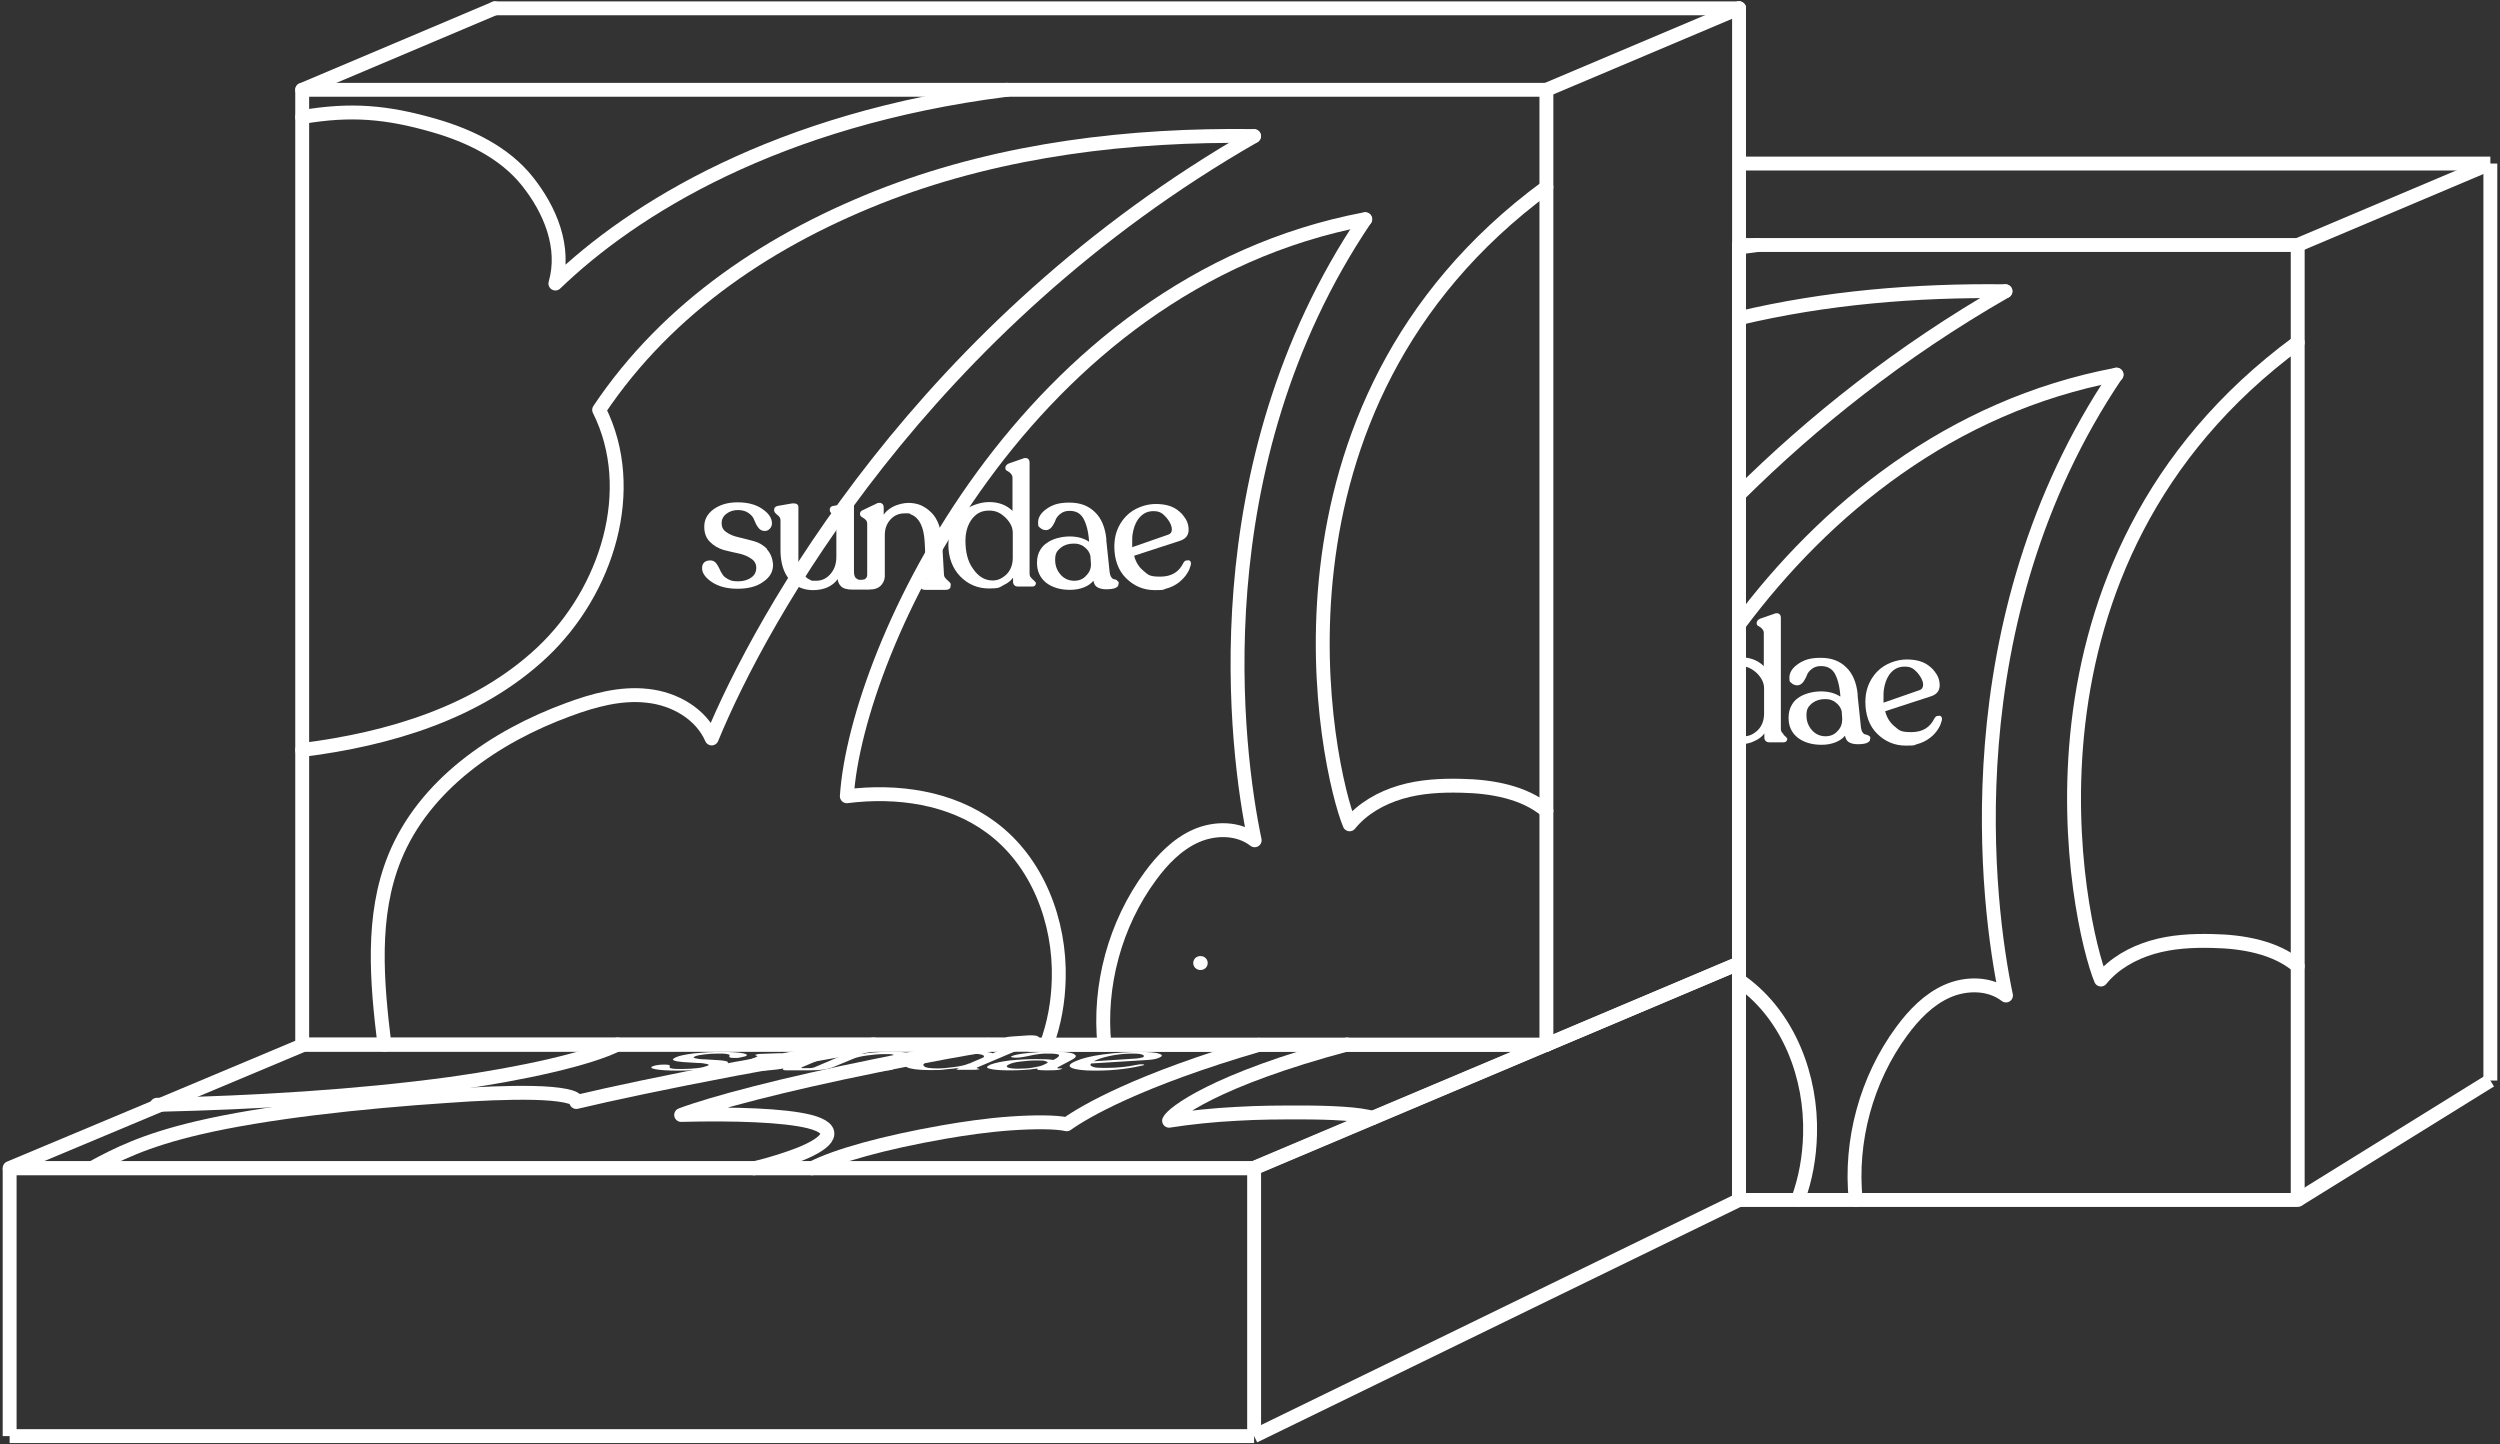 <svg width="180" height="104" viewBox="0 0 180 104" fill="none" xmlns="http://www.w3.org/2000/svg">
<rect x="0" y="0" width="180" height="104" fill="#333333" stroke="none"/>
<path d="M0.694 103.4V84.12" stroke="white" stroke-miterlimit="10"/>
<path d="M165.435 17.641H125.211V86.398H165.435V17.641Z" stroke="white" stroke-linecap="round" stroke-linejoin="round"/>
<path d="M125.211 22.912C131.453 21.426 137.952 20.891 144.392 20.97" stroke="white" stroke-linecap="round" stroke-linejoin="round"/>
<path d="M126.558 17.641C126.103 17.701 125.647 17.76 125.211 17.819" stroke="white" stroke-linecap="round" stroke-linejoin="round"/>
<path d="M125.211 35.613C130.462 30.402 136.822 25.309 144.392 20.97" stroke="white" stroke-linecap="round" stroke-linejoin="round"/>
<path d="M125.211 70.586C125.29 70.646 125.369 70.705 125.449 70.745C128.797 73.202 130.442 77.541 130.323 81.683C130.284 83.287 130.006 84.873 129.451 86.379" stroke="white" stroke-linecap="round" stroke-linejoin="round"/>
<path d="M125.211 44.966C131.393 36.683 140.429 29.233 152.397 26.974" stroke="white" stroke-linecap="round" stroke-linejoin="round"/>
<path d="M133.612 86.398C133.176 82.138 134.385 77.7 136.921 74.252C137.793 73.063 138.863 71.953 140.21 71.359C141.558 70.765 143.262 70.765 144.431 71.676C143.083 65.296 140.408 44.728 152.376 26.974" stroke="white" stroke-linecap="round" stroke-linejoin="round"/>
<path d="M165.434 24.655C143.836 40.547 149.642 66.584 151.267 70.527C152.198 69.377 153.546 68.625 154.952 68.208C156.359 67.792 157.865 67.713 159.332 67.753C161.491 67.792 163.829 68.208 165.434 69.556" stroke="white" stroke-linecap="round" stroke-linejoin="round"/>
<path d="M128.421 52.852C128.282 52.753 128.222 52.634 128.222 52.495V44.49C128.222 44.193 128.024 44.153 127.945 44.153C127.866 44.153 127.806 44.153 127.707 44.213H127.687L126.717 44.55C126.558 44.629 126.479 44.728 126.479 44.867C126.479 45.005 126.538 45.045 126.657 45.104C126.736 45.144 126.816 45.203 126.895 45.303C126.954 45.382 126.994 45.461 126.994 45.58V47.958C126.538 47.522 125.983 47.324 125.31 47.324C124.636 47.324 125.23 47.324 125.211 47.324V47.958C125.25 47.958 125.27 47.958 125.31 47.958C125.765 47.958 126.142 48.136 126.499 48.473C126.835 48.81 127.014 49.166 127.014 49.563V51.326C127.034 51.346 127.014 51.346 127.014 51.366C127.014 51.881 126.855 52.277 126.558 52.575C126.241 52.872 125.944 53.011 125.567 53.011C125.191 53.011 125.33 53.011 125.211 52.971V53.585C125.23 53.585 125.27 53.585 125.29 53.585C125.686 53.585 126.043 53.506 126.38 53.328C126.637 53.209 126.875 53.03 127.034 52.812V53.169C127.073 53.347 127.192 53.446 127.37 53.446H128.401C128.658 53.446 128.678 53.268 128.678 53.209V53.169C128.678 53.169 128.619 53.07 128.401 52.892L128.421 52.852Z" fill="white"/>
<path d="M134.524 52.951C134.444 52.911 134.365 52.892 134.286 52.872C134.226 52.872 134.167 52.812 134.108 52.733C134.048 52.654 134.008 52.535 133.989 52.376L133.751 50.098V49.979C133.672 49.166 133.394 48.493 132.938 48.057C132.463 47.581 131.849 47.363 131.096 47.363C130.343 47.363 129.907 47.502 129.471 47.799C129.035 48.096 128.837 48.433 128.837 48.79C128.837 49.147 128.896 49.087 128.995 49.186C129.094 49.285 129.253 49.345 129.411 49.345C129.57 49.345 129.728 49.246 129.847 49.087C129.946 48.929 130.045 48.77 130.105 48.592C130.164 48.433 130.283 48.294 130.462 48.156C130.64 48.017 130.858 47.958 131.096 47.958C131.551 47.958 131.849 48.116 132.067 48.433C132.285 48.79 132.443 49.325 132.503 50.058V50.157C132.146 49.919 131.69 49.781 131.115 49.781C130.541 49.781 129.867 49.939 129.431 50.276C129.273 50.395 129.134 50.534 129.035 50.712C128.857 50.989 128.777 51.306 128.777 51.683C128.777 52.297 128.995 52.753 129.431 53.109C129.867 53.446 130.442 53.625 131.155 53.625C131.868 53.625 132.503 53.387 132.839 52.971C132.879 53.169 132.958 53.328 133.077 53.407C133.236 53.526 133.473 53.585 133.771 53.585C134.068 53.585 134.643 53.545 134.643 53.228C134.702 53.09 134.643 53.011 134.543 52.971L134.524 52.951ZM132.304 52.634C132.086 52.892 131.789 53.011 131.433 53.011C131.076 53.011 130.719 52.872 130.462 52.575C130.204 52.277 130.065 51.941 130.065 51.505C130.065 51.069 130.184 50.89 130.422 50.672C130.442 50.653 130.462 50.633 130.501 50.613C130.739 50.435 131.036 50.336 131.373 50.336C131.71 50.336 131.769 50.375 131.928 50.434C132.027 50.474 132.106 50.514 132.185 50.593C132.403 50.752 132.542 50.97 132.602 51.207L132.641 51.762C132.641 52.119 132.542 52.396 132.304 52.634Z" fill="white"/>
<path d="M139.636 51.544H139.557C139.477 51.544 139.378 51.544 139.279 51.722C138.962 52.376 138.427 52.713 137.615 52.713C136.802 52.713 136.743 52.575 136.406 52.297C136.089 52.04 135.851 51.683 135.732 51.207L139.022 50.137C139.458 49.999 139.656 49.721 139.656 49.345C139.656 48.968 139.537 48.651 139.299 48.354C139.22 48.235 139.121 48.136 139.002 48.037C138.566 47.641 137.991 47.482 137.278 47.482C136.565 47.482 135.713 47.779 135.158 48.354C134.722 48.81 134.444 49.365 134.345 49.999C134.325 50.177 134.306 50.355 134.306 50.534C134.306 51.465 134.583 52.258 135.138 52.812C135.713 53.387 136.406 53.684 137.218 53.684C138.031 53.684 137.773 53.645 138.011 53.585C138.388 53.486 138.705 53.328 138.982 53.109C139.24 52.911 139.438 52.674 139.576 52.436C139.695 52.258 139.755 52.059 139.814 51.861C139.854 51.663 139.775 51.544 139.616 51.524L139.636 51.544ZM135.613 50.098C135.613 49.959 135.613 49.82 135.633 49.682C135.693 49.266 135.812 48.889 136.03 48.572C136.327 48.176 136.664 47.997 137.139 47.997C137.615 47.997 137.793 48.156 138.07 48.453C138.17 48.572 138.249 48.691 138.308 48.79C138.407 48.968 138.467 49.147 138.467 49.325C138.447 49.503 138.388 49.622 138.229 49.682L135.613 50.593C135.613 50.454 135.613 50.296 135.613 50.098Z" fill="white"/>
<path d="M165.435 17.641L179.305 11.776" stroke="white" stroke-miterlimit="10"/>
<path d="M165.435 86.398L179.305 77.799" stroke="white" stroke-miterlimit="10"/>
<path d="M125.211 11.776H137.1H162.562H173.143H179.305" stroke="white" stroke-miterlimit="10"/>
<path d="M179.305 77.799V68.149V52.04V41.934V36.663V11.776" stroke="white" stroke-miterlimit="10"/>
<path d="M111.341 6.466H21.758V75.223H111.341V6.466Z" stroke="white" stroke-linecap="round" stroke-linejoin="round"/>
<path d="M21.758 54.001C28.039 53.209 34.419 51.306 39.036 46.967C43.713 42.568 46.011 35.237 43.138 29.51C48.111 22.08 55.621 17.106 63.963 13.916C72.325 10.745 81.361 9.675 90.297 9.794" stroke="white" stroke-linecap="round" stroke-linejoin="round"/>
<path d="M21.758 8.427C25.265 7.833 27.841 8.051 31.269 9.041C33.805 9.775 36.322 10.983 37.966 13.044C39.611 15.105 40.74 17.8 39.987 20.415C45.536 15.065 55.919 8.566 72.484 6.466" stroke="white" stroke-linecap="round" stroke-linejoin="round"/>
<path d="M27.682 75.223C27.127 70.685 26.711 65.95 28.415 61.749C30.535 56.518 35.628 53.03 40.918 51.089C42.741 50.415 44.683 49.88 46.605 50.098C48.547 50.296 50.469 51.386 51.242 53.169C54.828 44.431 66.539 23.407 90.277 9.814" stroke="white" stroke-linecap="round" stroke-linejoin="round"/>
<path d="M98.303 15.778C73.871 20.395 61.665 46.709 60.972 57.33C64.578 56.874 68.442 57.409 71.355 59.569C74.703 62.026 76.348 66.366 76.229 70.507C76.189 72.112 75.912 73.697 75.357 75.203" stroke="white" stroke-linecap="round" stroke-linejoin="round"/>
<path d="M79.518 75.223C79.082 70.963 80.291 66.524 82.827 63.076C83.699 61.888 84.769 60.778 86.116 60.184C87.464 59.589 89.168 59.589 90.337 60.501C88.99 54.12 86.315 33.552 98.283 15.798" stroke="white" stroke-linecap="round" stroke-linejoin="round"/>
<path d="M111.341 13.48C89.743 29.372 95.548 55.408 97.173 59.351C98.104 58.202 99.452 57.449 100.859 57.033C102.266 56.617 103.771 56.538 105.238 56.577C107.398 56.617 109.736 57.033 111.341 58.38" stroke="white" stroke-linecap="round" stroke-linejoin="round"/>
<path d="M55.245 39.536C54.968 39.259 54.651 39.061 54.274 38.962C53.898 38.863 53.541 38.764 53.184 38.684C52.828 38.605 52.53 38.486 52.292 38.308C52.055 38.149 51.956 37.931 51.956 37.674C51.956 37.416 52.055 37.178 52.292 37C52.511 36.822 52.808 36.723 53.125 36.723C53.442 36.723 53.719 36.802 53.898 36.941C54.096 37.079 54.234 37.238 54.294 37.416C54.373 37.614 54.452 37.793 54.571 37.951C54.69 38.13 54.849 38.229 55.047 38.229C55.245 38.229 55.324 38.169 55.423 38.07C55.522 37.971 55.582 37.832 55.582 37.694C55.582 37.297 55.344 36.961 54.888 36.644C54.432 36.326 53.838 36.168 53.105 36.168C52.372 36.168 51.837 36.346 51.381 36.663C50.925 37 50.707 37.416 50.707 37.912C50.707 38.407 50.846 38.744 51.123 39.021C51.401 39.299 51.718 39.477 52.094 39.596C52.471 39.695 52.828 39.774 53.204 39.853C53.561 39.933 53.838 40.052 54.096 40.23C54.334 40.389 54.452 40.606 54.452 40.884C54.452 41.161 54.334 41.419 54.096 41.577C53.858 41.756 53.521 41.855 53.164 41.855C52.808 41.855 52.629 41.815 52.451 41.716C52.273 41.617 52.114 41.518 52.035 41.379C51.936 41.24 51.857 41.102 51.797 40.943C51.718 40.785 51.639 40.646 51.559 40.547C51.46 40.428 51.322 40.349 51.143 40.349C50.767 40.349 50.549 40.547 50.549 40.904C50.549 41.26 50.787 41.597 51.262 41.914C51.738 42.231 52.352 42.39 53.105 42.39C53.858 42.39 54.492 42.231 54.948 41.894C55.443 41.557 55.661 41.161 55.661 40.646C55.621 40.19 55.483 39.834 55.205 39.536H55.245Z" fill="white"/>
<path d="M74.327 41.676C74.188 41.577 74.129 41.459 74.129 41.32V33.315C74.129 33.017 73.93 32.978 73.851 32.978C73.772 32.978 73.713 32.978 73.613 33.037H73.594L72.623 33.374C72.464 33.453 72.385 33.552 72.385 33.691C72.385 33.83 72.444 33.869 72.563 33.929C72.642 33.968 72.722 34.028 72.801 34.127C72.86 34.206 72.9 34.285 72.9 34.404V36.782C72.444 36.346 71.889 36.148 71.216 36.148C70.542 36.148 69.67 36.445 69.115 37.02C68.561 37.614 68.283 38.347 68.283 39.239C68.283 40.131 68.58 40.923 69.135 41.498C69.69 42.073 70.403 42.37 71.196 42.37C71.989 42.37 71.949 42.291 72.286 42.112C72.543 41.993 72.781 41.815 72.94 41.597V41.954C72.979 42.132 73.098 42.231 73.276 42.231H74.307C74.564 42.231 74.584 42.053 74.584 41.993V41.954C74.584 41.954 74.525 41.855 74.307 41.676H74.327ZM72.92 40.151C72.92 40.666 72.761 41.062 72.464 41.359C72.147 41.657 71.83 41.795 71.473 41.795C70.919 41.795 70.443 41.518 70.067 40.963C69.67 40.428 69.512 39.735 69.512 38.922C69.512 38.288 69.69 37.733 70.007 37.337C70.324 36.941 70.701 36.762 71.216 36.762C71.731 36.762 72.048 36.941 72.405 37.278C72.742 37.614 72.92 37.971 72.92 38.367V40.151C72.92 40.151 72.92 40.151 72.92 40.19V40.151Z" fill="white"/>
<path d="M80.429 41.776C80.35 41.736 80.271 41.716 80.191 41.696C80.132 41.696 80.073 41.637 80.013 41.557C79.954 41.478 79.914 41.359 79.894 41.201L79.656 38.922V38.803C79.577 37.991 79.3 37.317 78.844 36.881C78.368 36.406 77.754 36.188 77.001 36.188C76.248 36.188 75.812 36.326 75.376 36.624C74.941 36.921 74.742 37.258 74.742 37.614C74.742 37.971 74.802 37.912 74.901 38.011C75 38.11 75.159 38.169 75.317 38.169C75.475 38.169 75.634 38.07 75.753 37.912C75.852 37.753 75.951 37.595 76.01 37.416C76.07 37.258 76.189 37.119 76.367 36.98C76.546 36.842 76.763 36.782 77.001 36.782C77.457 36.782 77.754 36.941 77.972 37.278C78.19 37.634 78.349 38.169 78.408 38.902V39.001C78.051 38.764 77.596 38.625 77.021 38.625C76.446 38.625 75.773 38.783 75.337 39.12C75.159 39.239 75.04 39.378 74.921 39.556C74.742 39.834 74.663 40.151 74.663 40.527C74.663 41.122 74.881 41.597 75.317 41.954C75.753 42.291 76.328 42.469 77.041 42.469C77.754 42.469 78.388 42.231 78.725 41.815C78.765 42.013 78.844 42.172 78.963 42.251C79.121 42.37 79.359 42.429 79.656 42.429C79.954 42.429 80.528 42.39 80.528 42.073C80.588 41.934 80.528 41.855 80.429 41.815V41.776ZM78.21 41.439C77.992 41.696 77.695 41.815 77.338 41.815C76.981 41.815 76.625 41.676 76.367 41.379C76.11 41.082 75.971 40.745 75.971 40.309C75.971 39.873 76.09 39.675 76.328 39.477C76.347 39.457 76.367 39.437 76.407 39.417C76.625 39.239 76.942 39.14 77.279 39.14C77.615 39.14 77.675 39.18 77.834 39.239C77.933 39.279 78.012 39.319 78.091 39.398C78.309 39.556 78.448 39.774 78.507 40.012L78.547 40.567C78.567 40.923 78.448 41.201 78.21 41.439Z" fill="white"/>
<path d="M85.562 40.349H85.482C85.403 40.349 85.304 40.349 85.205 40.527C84.888 41.181 84.353 41.518 83.54 41.518C82.728 41.518 82.669 41.379 82.332 41.102C82.015 40.844 81.777 40.487 81.658 40.012L84.947 38.942C85.383 38.803 85.581 38.526 85.581 38.149C85.581 37.773 85.463 37.456 85.225 37.159C85.145 37.04 85.046 36.941 84.928 36.842C84.492 36.445 83.917 36.287 83.204 36.287C82.49 36.287 81.638 36.584 81.084 37.159C80.648 37.614 80.37 38.169 80.271 38.803C80.251 38.982 80.231 39.16 80.231 39.338C80.231 40.27 80.509 41.062 81.064 41.617C81.638 42.192 82.332 42.489 83.144 42.489C83.957 42.489 83.699 42.449 83.937 42.39C84.313 42.291 84.63 42.132 84.908 41.914C85.165 41.696 85.364 41.478 85.502 41.24C85.621 41.062 85.68 40.864 85.74 40.666C85.78 40.468 85.7 40.349 85.542 40.329L85.562 40.349ZM81.519 38.922C81.519 38.783 81.519 38.645 81.539 38.506C81.599 38.09 81.718 37.714 81.936 37.396C82.233 37 82.57 36.802 83.045 36.802C83.521 36.802 83.699 36.961 83.976 37.258C84.076 37.377 84.155 37.495 84.214 37.595C84.313 37.773 84.373 37.951 84.373 38.13C84.373 38.308 84.293 38.427 84.135 38.486L81.519 39.398C81.519 39.259 81.519 39.1 81.519 38.902V38.922Z" fill="white"/>
<path d="M68.263 41.815C68.204 41.776 68.124 41.696 68.065 41.617C68.006 41.557 67.966 41.458 67.966 41.359L67.827 38.982C67.768 38.07 67.51 37.357 67.074 36.921C66.837 36.683 66.579 36.505 66.321 36.386C66.044 36.267 65.727 36.208 65.41 36.208C65.093 36.208 64.597 36.307 64.221 36.525C63.983 36.663 63.765 36.842 63.627 37.06V36.544C63.627 36.406 63.587 36.307 63.488 36.247C63.488 36.247 63.448 36.247 63.409 36.208C63.409 36.208 63.349 36.208 63.309 36.208C63.25 36.208 63.171 36.208 63.092 36.267L62.18 36.703C62.002 36.762 61.922 36.861 61.922 36.98V37.02C61.922 37.119 61.982 37.198 62.101 37.258C62.18 37.297 62.259 37.357 62.339 37.436C62.398 37.495 62.438 37.595 62.438 37.733V41.399C62.438 41.538 62.378 41.637 62.239 41.716C62.2 41.716 61.962 41.795 61.764 41.716C61.705 41.676 61.625 41.637 61.586 41.577C61.526 41.498 61.486 41.359 61.486 41.161V36.485C61.486 36.366 61.427 36.267 61.308 36.247C61.269 36.247 61.229 36.247 61.169 36.247C61.11 36.247 61.07 36.247 61.031 36.247L60 36.425C59.763 36.465 59.743 36.624 59.743 36.703V36.742C59.743 36.842 59.822 36.941 60.02 37.099C60.159 37.198 60.218 37.317 60.218 37.456V40.071C60.218 40.606 60.08 41.003 59.782 41.34C59.505 41.657 59.168 41.815 58.752 41.815C58.336 41.815 58.455 41.815 58.316 41.736C58.276 41.736 58.237 41.696 58.197 41.676C58.197 41.676 58.158 41.676 58.138 41.637C58.138 41.637 58.078 41.597 58.059 41.577C58.039 41.557 58.019 41.538 57.999 41.518C57.999 41.518 57.959 41.478 57.94 41.458C57.94 41.458 57.9 41.419 57.88 41.379C57.88 41.34 57.821 41.3 57.801 41.26C57.722 41.141 57.662 41.003 57.603 40.864C57.603 40.824 57.603 40.785 57.563 40.745C57.563 40.706 57.563 40.666 57.524 40.626C57.524 40.567 57.524 40.527 57.484 40.468C57.484 40.408 57.484 40.369 57.484 40.309C57.484 40.25 57.484 40.17 57.484 40.111V37.971V36.505C57.484 36.346 57.365 36.247 57.187 36.247C57.008 36.247 57.088 36.247 57.028 36.247L55.998 36.425C55.8 36.465 55.74 36.584 55.74 36.683V36.762C55.74 36.842 55.78 36.921 55.998 37.099C56.136 37.198 56.196 37.317 56.196 37.476V39.616C56.196 40.507 56.414 41.221 56.83 41.716C56.83 41.716 56.889 41.776 56.909 41.795C56.909 41.795 56.949 41.835 56.969 41.855C56.969 41.855 57.008 41.894 57.048 41.934C57.048 41.934 57.088 41.974 57.108 41.993C57.108 41.993 57.147 42.033 57.167 42.053C57.543 42.33 57.999 42.489 58.534 42.489C59.327 42.489 59.941 42.211 60.318 41.696C60.318 41.894 60.416 42.073 60.535 42.192C60.615 42.291 60.734 42.35 60.872 42.39C60.991 42.429 61.15 42.449 61.328 42.449H62.556C62.973 42.449 63.25 42.35 63.448 42.132C63.587 41.974 63.686 41.776 63.706 41.538V38.526C63.706 38.07 63.844 37.694 64.122 37.396C64.399 37.099 64.716 36.961 65.152 36.961C65.588 36.961 65.45 36.961 65.588 37.04C65.806 37.119 65.984 37.258 66.143 37.476C66.401 37.832 66.539 38.347 66.579 39.061L66.698 41.478V41.538V41.597C66.698 41.676 66.619 41.756 66.539 41.835C66.341 41.974 66.262 42.073 66.262 42.172V42.211C66.262 42.291 66.302 42.469 66.619 42.469H68.085C68.402 42.469 68.442 42.291 68.442 42.211V42.172C68.481 42.053 68.442 41.974 68.343 41.894L68.263 41.815Z" fill="white"/>
<path d="M21.758 6.466L35.628 0.6" stroke="white" stroke-linecap="round" stroke-linejoin="round"/>
<path d="M111.341 6.466L125.211 0.6" stroke="white" stroke-linecap="round" stroke-linejoin="round"/>
<path d="M111.341 75.223L125.211 69.358" stroke="white" stroke-linecap="round" stroke-linejoin="round"/>
<path d="M125.211 0.6H119.048H108.467H83.005H58.97H35.628" stroke="white" stroke-linecap="round" stroke-linejoin="round"/>
<path d="M125.211 69.358V56.974V40.844V30.759V25.488V0.6" stroke="white" stroke-linecap="round" stroke-linejoin="round"/>
<path d="M125.211 69.358L90.277 84.12" stroke="white" stroke-miterlimit="10"/>
<path d="M90.277 84.12H0.694" stroke="white" stroke-miterlimit="10"/>
<path d="M111.34 75.203L98.837 80.474L90.257 84.1H0.694L11.573 79.543L21.916 75.203H72.503C72.503 75.203 72.503 75.203 72.523 75.183C72.602 75.144 72.721 75.144 72.919 75.124L74.088 75.045C74.207 75.045 74.287 75.045 74.346 75.045C74.405 75.045 74.604 75.045 74.445 75.124L74.188 75.223H111.34V75.203Z" stroke="white" stroke-linecap="round" stroke-linejoin="round"/>
<path d="M44.465 75.203C42.464 76.214 37.708 77.303 32.437 78.037C25.621 78.968 18.25 79.384 11.572 79.543C11.473 79.543 11.394 79.543 11.295 79.543" stroke="white" stroke-linecap="round" stroke-linejoin="round"/>
<path d="M86.454 69.338C86.454 69.338 86.433 69.338 86.413 69.338" stroke="white" stroke-linecap="round" stroke-linejoin="round"/>
<path d="M62.893 75.203C61.843 75.381 60.813 75.56 59.822 75.718C59.386 75.797 58.93 75.877 58.494 75.956C56.949 76.234 55.483 76.491 54.095 76.749C53.719 76.828 53.362 76.887 53.006 76.947C47.893 77.918 43.99 78.75 41.493 79.344C41.632 78.968 40.245 78.73 38.422 78.691C36.599 78.651 34.4 78.75 32.22 78.909C25.939 79.325 19.063 80.078 14.268 81.207C10.384 82.118 8.402 83.129 6.619 84.1" stroke="white" stroke-linecap="round" stroke-linejoin="round"/>
<path d="M54.294 84.12C55.602 83.803 56.691 83.446 57.563 83.109C59.802 82.218 60.357 81.286 58.277 80.751C56.454 80.296 52.867 80.177 49.043 80.276C51.322 79.424 56.335 78.096 63.092 76.729C63.825 76.57 64.598 76.432 65.37 76.273C67.193 75.916 69.135 75.56 71.156 75.223" stroke="white" stroke-linecap="round" stroke-linejoin="round"/>
<path d="M58.454 84.12C60.218 83.208 63.665 82.257 67.965 81.504C69.451 81.247 71.076 81.009 72.741 80.89C74.405 80.771 76.089 80.771 76.803 80.949C78.071 80.038 81.974 77.759 90.653 75.223" stroke="white" stroke-linecap="round" stroke-linejoin="round"/>
<path d="M96.994 75.203C87.443 77.759 84.412 80.157 84.174 80.692C85.68 80.454 87.424 80.276 89.048 80.196C90.673 80.097 92.219 80.097 93.665 80.097C95.785 80.097 97.925 80.196 98.837 80.494" stroke="white" stroke-linecap="round" stroke-linejoin="round"/>
<path d="M52.411 76.451C52.272 76.392 52.054 76.352 51.718 76.332C51.381 76.313 51.083 76.293 50.766 76.273C50.449 76.273 50.212 76.234 50.053 76.194C49.895 76.154 49.914 76.115 50.053 76.055C50.192 75.996 50.39 75.956 50.727 75.916C51.024 75.877 51.381 75.857 51.698 75.857C52.015 75.857 52.233 75.857 52.371 75.897C52.49 75.916 52.55 75.956 52.53 75.996C52.51 76.035 52.49 76.075 52.53 76.115C52.55 76.154 52.669 76.174 52.867 76.174C53.065 76.174 53.164 76.174 53.322 76.134C53.481 76.095 53.6 76.075 53.659 76.055C53.858 75.976 53.798 75.897 53.501 75.837C53.204 75.778 52.688 75.738 51.975 75.738C51.301 75.738 50.628 75.778 50.013 75.837C49.399 75.916 48.943 75.996 48.686 76.115C48.428 76.234 48.389 76.293 48.527 76.352C48.666 76.412 48.904 76.451 49.221 76.471C49.538 76.491 49.875 76.511 50.192 76.531C50.509 76.531 50.727 76.57 50.905 76.61C51.064 76.65 51.064 76.689 50.905 76.749C50.747 76.808 50.529 76.868 50.192 76.907C49.875 76.947 49.478 76.967 49.122 76.967C48.765 76.967 48.607 76.967 48.468 76.947C48.329 76.927 48.23 76.907 48.23 76.868C48.21 76.848 48.191 76.808 48.23 76.769C48.23 76.729 48.23 76.709 48.191 76.689C48.151 76.669 48.052 76.65 47.873 76.65C47.497 76.65 47.2 76.689 47.002 76.769C46.803 76.848 46.883 76.927 47.2 76.986C47.517 77.046 48.052 77.085 48.805 77.085C49.558 77.085 50.271 77.046 50.905 76.986C51.559 76.907 51.995 76.828 52.252 76.709C52.451 76.61 52.49 76.531 52.371 76.471L52.411 76.451Z" fill="white"/>
<path d="M74.346 75.045C74.287 75.045 74.207 75.045 74.089 75.045L72.919 75.124C72.721 75.124 72.602 75.163 72.523 75.183C72.503 75.183 72.484 75.183 72.503 75.203C72.503 75.203 72.543 75.203 72.583 75.223C72.642 75.223 72.682 75.243 72.721 75.263C72.721 75.263 72.721 75.302 72.682 75.322L71.473 75.837C71.255 75.738 70.799 75.698 70.126 75.698C69.452 75.698 68.441 75.758 67.57 75.897C66.698 76.016 66.064 76.174 65.608 76.372C65.132 76.57 65.053 76.729 65.311 76.848C65.568 76.967 66.123 77.046 66.916 77.046C67.708 77.046 67.708 77.046 68.144 76.986C68.461 76.967 68.778 76.927 69.056 76.887L68.897 76.967C68.838 77.006 68.897 77.026 69.075 77.026H70.106C70.363 77.026 70.462 76.986 70.502 76.986H70.522C70.522 76.986 70.522 76.947 70.383 76.927C70.304 76.907 70.304 76.887 70.383 76.848L74.207 75.223L74.465 75.124C74.624 75.064 74.445 75.045 74.366 75.045H74.346ZM70.68 76.194L70.066 76.451L69.809 76.57H69.769C69.511 76.689 69.155 76.769 68.699 76.828C68.243 76.887 67.867 76.927 67.49 76.927C66.935 76.927 66.599 76.868 66.519 76.749C66.4 76.63 66.579 76.491 67.015 76.313C67.352 76.174 67.787 76.055 68.303 75.976C68.818 75.897 69.293 75.857 69.809 75.857C70.324 75.857 70.561 75.897 70.74 75.956C70.898 76.016 70.898 76.115 70.68 76.194Z" fill="white"/>
<path d="M77.318 75.877C77.08 75.778 76.585 75.718 75.832 75.718C75.079 75.718 74.584 75.758 74.009 75.817C73.434 75.877 73.038 75.956 72.86 76.035C72.781 76.075 72.761 76.095 72.82 76.115C72.86 76.134 72.998 76.154 73.157 76.154C73.316 76.154 73.514 76.134 73.712 76.095C73.89 76.055 74.068 76.035 74.207 75.996C74.346 75.956 74.524 75.936 74.782 75.897C75.02 75.857 75.277 75.857 75.515 75.857C75.971 75.857 76.189 75.897 76.248 75.956C76.288 76.035 76.169 76.154 75.852 76.313H75.812C75.574 76.273 75.178 76.253 74.623 76.253C74.068 76.253 73.296 76.293 72.701 76.352C72.087 76.432 71.631 76.531 71.314 76.65C71.017 76.788 70.977 76.887 71.255 76.947C71.512 77.026 72.008 77.066 72.701 77.066C73.395 77.066 74.168 77.026 74.722 76.927C74.663 76.967 74.663 77.006 74.722 77.026C74.821 77.046 75.02 77.066 75.337 77.066C75.654 77.066 76.228 77.066 76.387 76.986C76.525 76.947 76.506 76.947 76.426 76.927C76.367 76.927 76.308 76.927 76.228 76.927C76.189 76.927 76.149 76.927 76.129 76.907C76.129 76.907 76.129 76.868 76.189 76.828L77.16 76.313C77.496 76.134 77.556 75.996 77.318 75.897V75.877ZM75.376 76.55L75.138 76.669C74.98 76.749 74.722 76.808 74.366 76.868C74.029 76.927 73.672 76.947 73.296 76.947C72.919 76.947 72.642 76.907 72.543 76.848C72.444 76.788 72.463 76.709 72.701 76.61C72.88 76.531 73.137 76.471 73.474 76.432C73.811 76.392 74.207 76.352 74.603 76.352C75 76.352 75.158 76.352 75.297 76.412C75.436 76.451 75.456 76.491 75.396 76.55H75.376Z" fill="white"/>
<path d="M83.441 75.857C83.204 75.778 82.708 75.738 82.015 75.738C81.321 75.738 80.311 75.797 79.439 75.916C78.567 76.035 77.913 76.194 77.477 76.392C77.002 76.59 76.883 76.749 77.16 76.887C77.418 77.006 77.972 77.085 78.805 77.085C79.637 77.085 80.212 77.046 80.846 76.967C81.48 76.887 81.975 76.788 82.292 76.709C82.431 76.669 82.411 76.65 82.272 76.63H82.193C82.114 76.63 82.015 76.63 81.836 76.669C81.183 76.808 80.469 76.887 79.677 76.887C78.884 76.887 78.864 76.868 78.686 76.808C78.507 76.749 78.468 76.669 78.567 76.57L82.411 76.332C82.906 76.313 83.263 76.253 83.461 76.154C83.699 76.055 83.719 75.956 83.481 75.877L83.441 75.857ZM82.233 76.134C82.134 76.174 82.015 76.194 81.817 76.214L78.745 76.412C78.785 76.392 78.864 76.352 78.963 76.313C79.28 76.174 79.657 76.075 80.172 75.976C80.667 75.897 81.103 75.857 81.579 75.857C82.054 75.857 82.153 75.897 82.292 75.956C82.411 76.016 82.371 76.095 82.233 76.154V76.134Z" fill="white"/>
<path d="M64.26 76.927C64.221 76.927 64.181 76.907 64.161 76.887C64.141 76.887 64.161 76.848 64.201 76.828L65.271 76.313C65.687 76.115 65.786 75.956 65.568 75.877C65.449 75.817 65.29 75.798 65.073 75.758C64.855 75.738 64.577 75.718 64.24 75.718C63.903 75.718 63.368 75.738 62.893 75.778C62.596 75.797 62.279 75.837 62.021 75.897L62.279 75.797C62.358 75.778 62.358 75.738 62.279 75.738C62.279 75.738 62.259 75.738 62.219 75.738C62.219 75.738 62.18 75.738 62.14 75.738C62.081 75.738 62.001 75.738 61.902 75.738L60.773 75.837C60.575 75.837 60.436 75.877 60.376 75.897H60.357C60.297 75.916 60.317 75.936 60.416 75.956C60.475 75.956 60.515 75.976 60.555 75.996C60.575 75.996 60.555 76.035 60.495 76.055L58.633 76.848C58.553 76.868 58.454 76.907 58.276 76.907C58.236 76.907 57.959 76.907 57.8 76.907C57.761 76.907 57.701 76.907 57.701 76.887C57.701 76.887 57.701 76.848 57.82 76.808L60.198 75.797C60.258 75.778 60.258 75.758 60.139 75.738C60.119 75.738 60.079 75.738 60.02 75.738C59.96 75.738 59.921 75.738 59.881 75.738L58.752 75.778C58.494 75.778 58.395 75.817 58.355 75.837H58.336C58.276 75.857 58.316 75.897 58.435 75.916C58.514 75.936 58.514 75.956 58.435 75.996L57.107 76.55C56.83 76.669 56.493 76.749 56.037 76.828C55.601 76.887 55.185 76.927 54.769 76.927C54.353 76.927 54.491 76.927 54.373 76.927C54.353 76.927 54.313 76.927 54.293 76.927C54.293 76.927 54.273 76.927 54.254 76.927H54.214C54.214 76.927 54.214 76.927 54.194 76.927C54.194 76.927 54.194 76.927 54.174 76.927C54.174 76.927 54.174 76.927 54.174 76.907C54.174 76.887 54.174 76.848 54.174 76.828C54.174 76.828 54.194 76.828 54.194 76.808C54.194 76.808 54.214 76.808 54.214 76.788C54.214 76.788 54.254 76.769 54.254 76.749C54.293 76.749 54.293 76.729 54.313 76.709C54.333 76.689 54.373 76.689 54.392 76.669H54.452C54.491 76.63 54.551 76.61 54.59 76.59H54.63L55.066 76.392L55.522 76.194L56.255 75.897C56.334 75.857 56.255 75.837 56.096 75.837C55.938 75.837 55.997 75.837 55.938 75.837L54.808 75.877C54.59 75.877 54.472 75.916 54.432 75.936H54.412H54.392C54.353 75.936 54.353 75.976 54.472 76.016C54.551 76.035 54.551 76.055 54.472 76.095L53.382 76.55C52.926 76.749 52.787 76.887 52.946 77.006C52.946 77.006 52.966 77.006 52.986 77.006C52.986 77.006 52.986 77.006 53.005 77.006C53.005 77.006 53.005 77.006 53.045 77.006C53.045 77.006 53.045 77.006 53.065 77.006C53.065 77.006 53.065 77.006 53.085 77.006C53.322 77.066 53.699 77.105 54.234 77.105C55.026 77.105 55.779 77.046 56.433 76.927C56.354 76.967 56.334 77.006 56.394 77.026C56.413 77.046 56.513 77.066 56.631 77.066C56.73 77.066 56.869 77.066 57.047 77.066C57.226 77.066 57.701 77.066 58.276 77.066C58.692 77.066 59.029 77.046 59.326 77.006C59.544 76.967 59.742 76.927 59.881 76.868H59.901L60.139 76.769L61.427 76.234C61.664 76.134 61.981 76.055 62.417 75.996C62.833 75.936 63.23 75.897 63.666 75.897C64.102 75.897 63.943 75.897 64.062 75.897C64.24 75.897 64.339 75.936 64.379 75.996C64.458 76.075 64.32 76.194 64.002 76.332L62.893 76.848H62.853C62.853 76.848 62.833 76.868 62.814 76.868C62.754 76.868 62.655 76.907 62.536 76.927C62.279 76.947 62.14 76.986 62.1 77.006H62.081C62.041 77.026 61.981 77.066 62.298 77.066H63.765C64.082 77.066 64.201 77.026 64.24 77.006H64.26C64.359 76.967 64.359 76.947 64.3 76.947L64.26 76.927Z" fill="white"/>
<path d="M90.297 103.4V84.12" stroke="white" stroke-miterlimit="10"/>
<path d="M125.211 69.358V86.398" stroke="white" stroke-miterlimit="10"/>
<path d="M90.297 103.4L125.211 86.398" stroke="white" stroke-miterlimit="10"/>
<path d="M90.297 103.4H0.694" stroke="white" stroke-miterlimit="10"/>
</svg>

